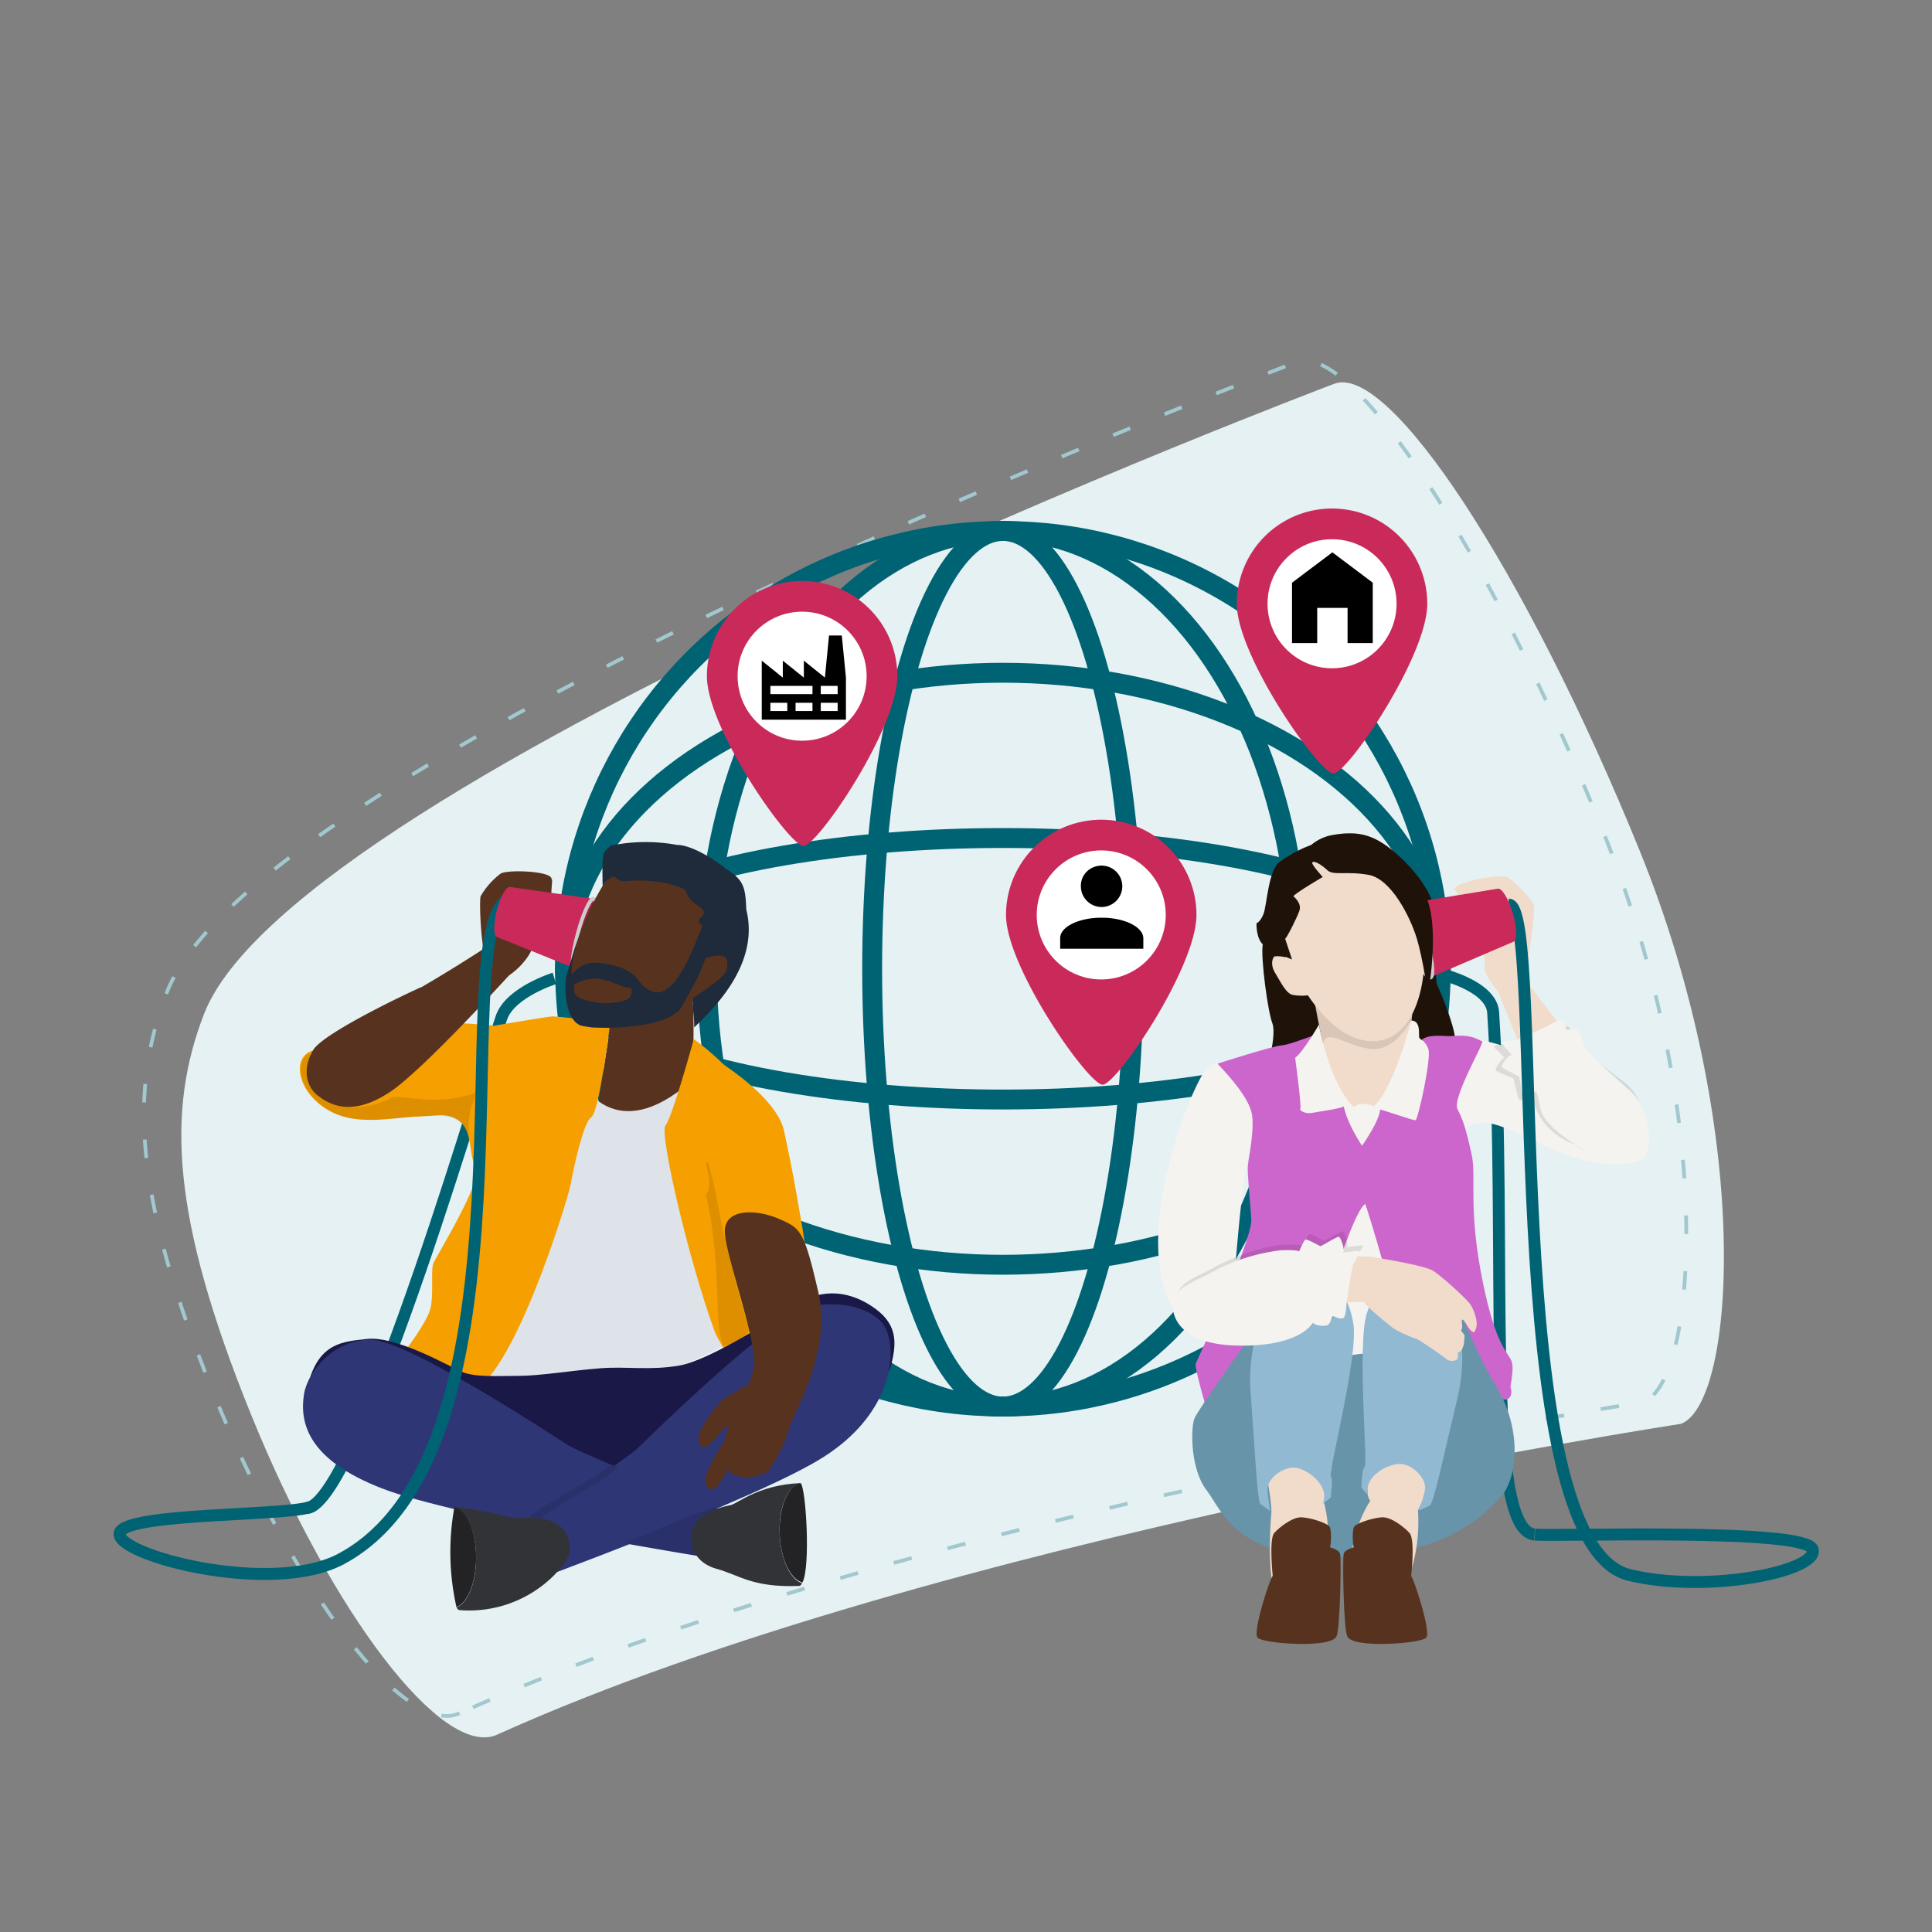 <svg xmlns="http://www.w3.org/2000/svg" viewBox="0 0 560 560" style="enable-background:new 0 0 560 560" xml:space="preserve"><rect x="0" y="0" width="560" height="560" fill="#808080" stroke="none"/><style>.st2,.st3{fill:none;stroke:#006374;stroke-width:3.459;stroke-miterlimit:10}.st3{stroke-width:5.765}.st4{fill:#c92a5a}.st5{fill:#fff}.st6{fill:#f4f3ef}.st7,.st9{fill-rule:evenodd;clip-rule:evenodd;fill:#1e1209}.st9{fill:#f1dccb}.st12{fill:#91b9d2}.st13{fill-opacity:.1}.st14{fill:#57331f}.st17,.st19,.st21,.st22,.st23{fill-rule:evenodd;clip-rule:evenodd;fill:#57331f}.st19,.st21,.st22,.st23{fill:#f59f00}.st21,.st22,.st23{fill:#2f3676}.st22,.st23{fill:#323337}.st23{fill:#232326}</style><g id="Calque_46"><path d="M144.1 502.8c-15.7 7.1-47.9-35-71.3-92.7S48.4 321.8 59.1 294c26.6-69.2 327.5-182.7 327.5-182.7 15.9-6.5 55.6 54 88.6 135.1s28 159.9 12.1 166.3c0 0-216.7 32.9-343.2 90.1z" style="fill:#e5f1f3"/><path d="M133.2 496.6c-15.7 7.1-47.9-35-71.3-92.7s-24.3-88.3-13.6-116.1C74.8 218.6 375.7 105 375.7 105c15.9-6.5 55.6 54 88.6 135.1s28 159.9 12.1 166.3c0 .1-216.7 33-343.2 90.2z" style="fill:none;stroke:#a1c8cf;stroke-width:1.076;stroke-miterlimit:10;stroke-dasharray:5.379,10.758"/></g><path class="st2" d="M417.5 282.3s14.8 3.4 15.3 11.2c4.3 66.9-2.9 149.9 12 151.3" id="Calque_42"/><g id="Calque_2"><circle class="st3" cx="290.7" cy="280.8" r="126.9"/><ellipse class="st3" cx="290.7" cy="280.8" rx="37.9" ry="126.9"/><ellipse class="st3" cx="290.7" cy="280.8" rx="85.8" ry="126.9"/><g><ellipse class="st3" cx="290.7" cy="280.8" rx="126.9" ry="37.9"/><ellipse class="st3" cx="290.7" cy="280.8" rx="126.9" ry="85.8"/></g></g><g id="Calque_45"><g id="Calque_44_-_copie_2"><path class="st4" d="M260.1 196c0 15.2-23.1 49.2-27.2 49.2s-28-34-28-49.2a27.6 27.6 0 1 1 55.2 0z"/><circle class="st5" cx="232.5" cy="196" r="18.7"/><path d="M223.3 203.7v2.4h4.9v-2.4h-4.9m0-4.9v2.4h12.2v-2.4h-12.2m7.3 4.9v2.4h4.9v-2.4h-4.9m7.3-4.9v2.4h4.9v-2.4h-4.9m0 4.9v2.4h4.9v-2.4h-4.9m-17.1 4.9v-17.1l6.1 4.9v-4.9l6.1 4.9v-4.9l6.1 4.9 1.2-12.2h3.7l1.2 12.2v12.2h-24.4z" id="Calque_47"/></g><g id="Calque_44_-_copie"><path class="st4" d="M346.8 265.2c0 15.2-23.1 49.2-27.2 49.2s-28-34-28-49.2a27.6 27.6 0 1 1 55.2 0z"/><circle class="st5" cx="319.2" cy="265.2" r="18.7"/><path d="M319.3 250.9a6 6 0 0 1 6 6c0 3.3-2.7 6-6 6s-6-2.7-6-6c-.1-3.3 2.6-6 6-6m0 15.1c6.7 0 12.1 2.7 12.1 6v3h-24.1v-3c-.1-3.3 5.3-6 12-6z" id="Calque_48"/></g><g id="Calque_44"><path class="st4" d="M413.7 175c0 15.2-23.1 49.2-27.2 49.2s-28-34-28-49.2a27.6 27.6 0 1 1 55.2 0z"/><circle class="st5" cx="386.1" cy="175" r="18.7"/><path d="m386.2 160.1 11.7 8.8v17.5h-7.3v-10.2h-8.8v10.2h-7.3v-17.5l11.7-8.8z" id="Calque_49"/></g></g><g id="Calque_40"><g id="Calque_29"><path class="st6" d="M359.9 310.8s-6.2-6.2-10.6-.5c-4.4 5.8-21.1 47-9.7 68.5 11.9.5 18.6-13.3 18.6-13.3s1.2-15.5 2.6-24.6c1.4-9.1 3.5-13.3 3-17.3s0-9.2-3.9-12.8zM420.6 316.5s0 9.7 4.7 10.5c8.1-7.4 26.8 13.3 46.7 10.2 5.9-12.6-11.3-23.7-11.3-23.7s-8.2-2.1-15.7-6.2c-13.1-7-19.2-5.6-21.9-7.3-3.6.8-2.6 11.7-2.5 16.5z"/></g><path class="st7" d="M375.7 250.4c-8.8 5.1-9.1 19.5-9.7 23.4-.6 4 1.5 19.5 2.8 22.8s-1.6 13.7-1.6 13.7 53-4.3 54.4-7.1c1.4-2.8-3.9-15.2-5-17.7-1-2.5.3-15.9-.8-21.9-1.1-6-7.2-13.2-12.8-17.6-5.6-4.4-10.2-5.2-17.1-3.9-7 1.3-10.2 8.3-10.2 8.3z" id="Calque_36"/><path d="M350 409.4s-3.9-13.2-3.4-14.2 16.5-35.9 16.1-41.8c-.4-5.9-1.2-13.3-1-15.5.2-2.3 2.2-11.5 1-15.7-1.2-4.2-5.2-9-9.8-13.9 0 0 15.9-5.1 18.6-5.3s9.4-3.2 10.5-3.1c2.2.2 29 2.6 30 1.6 2-2 7.2-1 8.9-1.2 6-.6 7.8 1.3 8.7 1.5s-8.9 16.5-7.1 19.8c1.8 3.3 2.7 7 4 12.7 1.6 6.6-1.2 16 3.5 38.3 5.8 27.2 10.1 16 7.8 29.4 0 0 1.1 2.7-1.1 3.7-45.7-3.7-39.8-7.5-86.7 3.7z" style="fill:#c6c" id="Calque_26"/><path class="st9" d="M386.5 317.4s-5.5-26.1-5.6-28.1c3.8.6 17.8 8.4 28 3 2.3-1.2-5 28.8-5 28.8s-13.3 2.6-17.4-3.7z" id="Calque_31"/><path d="M374.7 370.3s-27.3 37.6-28.5 40.9-1 14.9 3.5 20.7c4.5 5.8 8.2 19.9 39.1 19.5s41.6-12.7 46.1-17.4c4.5-4.7 7-18.9-1.6-32.9s-12.3-31.8-20.9-32.7c-8.6-.8-18.7 9-18.7 9s-10.3-7.5-19-7.1" style="fill:#6894aa" id="Calque_25"/><g id="Calque_30"><path d="m406.7 394.8-7.4-1.5c-2.2-1.7-7.3-.8-9.9.2l-10.3 2.1s11.8-43.2 16.6-46.6c.1 0 11.2 34.7 11 45.8z" style="fill:#dde3e9"/><path class="st6" d="m406.7 394.8-7.4-1.5c-2.2-1.7-7.3-.8-9.9.2l-10.3 2.1s11.8-43.2 16.6-46.6c.1 0 11.2 34.7 11 45.8z"/></g><g id="Calque_35"><path class="st9" d="M369.9 415.7c-2.8 4.8-2.8 11.7-2.8 11.7s1.6 8.5 1.4 11.2-1.4 16.9 1.4 25c2.8 8.1 12.8-.9 12.8-.9s4.4-15.3 1-27.4c0 0 4.7-15.5 1.3-18.2s-12.3-6.2-15.1-1.4zM397.2 423.7s-1.9 9.6 0 11.3c0 0-7.1 10.3-5.2 22.5 0 0 12.8 6.4 14.9 3.5a48.9 48.9 0 0 0 4.1-23.2s6.7-13.2 5.1-15.2c-1.5-2-8.8-5.6-11-5.6s-3.4-1.2-7.9 6.7z"/></g><g id="Calque_24"><path class="st12" d="M411.2 437.9s1.1-2.7 1.8-5.9c.7-3.1-3-7.1-6.5-7.6-3.5-.6-11.4 3.3-10 9l-1.9-2.2s.1-5.6 1-6.1-2.3-35.4.6-44.5c3-9.1 8.8-13.1 16.2-12.1 7.3 1 14.5 18.1 10.1 36.5s-6.9 30.7-8.1 31.4l-3.2 1.5zM368.2 438s-.6-2.9-.8-6.1 4.1-6.5 7.6-6.5 10.7 5.1 8.4 10.5l2.3-1.8s.8-5.6 0-6.2 8-34.6 6.6-44c-1.4-9.5-6.6-14.3-14-14.6-7.4-.2-17.3 15.5-15.8 34.4 1.4 18.9 1.9 31.4 2.9 32.3l2.8 2z"/></g><g id="Calque_27"><path class="st9" d="M344.3 380s25.5-12.6 31.2-14.2a79 79 0 0 1 21.9-1.5c3.2.5 15.4 2.5 17.9 4s10.3 8.6 11.1 10.1c.7 1.3 2.5 5.1 1.1 7.4-.1.2-.3.4-.5.3-1.3-.5-2.3-3.4-3.1-3.6-.5-.1.2 2.1-.2 2.7-.2.3-.2.6 0 .8.4.4.9 1 .8 1.4-.1.6.1 4.1-2 4.7 0 0 .3 1.1-.1 1.8s-2.3.8-3.2 0c-.9-.8-7.8-5.6-8.8-5.9s-4.9-1.8-6.8-3.2c-1.9-1.4-8.2-6.8-8.2-7.3s-12.9.5-17.5 1.4c-4.6.9-21.1 8.7-24.3 7.9-3.2-.9-7.8 1.1-9.3-6.8zM469.2 334c-4.7 1.4-10.9 1.5-17.2-7.2-5.3-7.4-15.7-34-19.2-43.3-.5-1.4.6-2.8 2-2.5l5.5 1.2c.4.1.8.3 1.1.7a337 337 0 0 0 13.4 17.4c1.9 1.8 18.8 18.9 19.6 23.8.8 4.9-1.6 8.8-5.2 9.9z"/><path class="st13" d="M352.1 367.3c3.4-2.1 13.9-6.3 20.2-6.5s5.3.5 5.3.5 1.4-3.4 1.9-3.6c.5-.2 4 1.8 4.3 1.9.3.1 4.9-2.9 5.4-2.7.5.1 1.9 4.1 1.2 4.5s3.8-.5 4.5-.4c.7.1-1.7 2.9-2.1 3.5-.4.6-3 9.8-3 9.8s.1 4-.6 5-1.1.7-1.6.6c-.5-.1-.6 2.5-1.9 2.7-1.3.2-3 .1-4-.8 0 0-3.5 7.2-22.5 6.6-19-.6-19.2-11.8-17.3-14.7s7.7-4.9 10.2-6.4z"/><path class="st6" d="M351 368.9a55.8 55.8 0 0 1 20.2-6.5c6.3-.2 5.3.5 5.3.5s1.4-3.4 1.9-3.6 4 1.8 4.3 1.9c.3.1 4.9-2.9 5.4-2.7.5.1 1.9 4.1 1.2 4.5-.6.3 3.8-.5 4.5-.4.7.1-1.1 3.1-1.5 3.7-.4.6-2 11.3-2 11.3s-.1 3.2-.7 4.2-2.6-.2-3.2-.3c-.5-.1-.6 2.5-1.9 2.7-1.3.2-3 .1-4-.8 0 0-3.5 7.2-22.5 6.6s-19.2-11.8-17.3-14.7c2-2.9 7.8-4.9 10.3-6.4z"/><path class="st14" d="M408.6 444.4c-1.1-1.3-5.2-4.8-8.1-4.6-2.8.2-7.7 1.8-8.1 2.9-.4 1.1-.4 4.7 0 5.8 0 0-2.5.6-2.9 1.8-.4 1.1-.1 21.4 1 24 1.5 3.6 21.4 2.1 22.9.4 1.5-1.7-3.7-17.5-4.4-17.9.1-.1 1.2-10.5-.4-12.4zM369.3 444.4c1.1-1.3 5.2-4.8 8.1-4.6s7.7 1.8 8.1 2.9c.4 1.1.4 4.7 0 5.8 0 0 2.5.6 2.9 1.8.4 1.1.1 21.4-1 24-1.5 3.6-21.4 2.1-22.9.4-1.5-1.7 3.7-17.5 4.4-17.9 0-.1-1.1-10.5.4-12.4z"/><path class="st6" d="M382.3 297s-4.6 8-6.9 9.6c0 0 1.9 14 1.5 14.7s1.7 1.6 3.3 1.3c1.5-.3 8.2-1.2 9.3-1.9 1 5.1 5.3 11.4 5.3 11.4s5.2-7.4 5.2-10.5c1.2.2 9.6 3.2 10.3 3.1s4.7-18.1 3.7-20.7c-1-2.6-2.3-2.5-2.6-3.2s.6-4.9-2.3-5c0 0-5.3 20.3-10.9 24.8 0 0-3.9-1.6-5.8.3.1 0-6.4-5-10.1-23.9z"/><path class="st13" d="M463.3 333.8c-3.5-1.3-13.9-2.2-18.2-12.7-2.3-5.6-.8-3.1-.8-3.1s-3.4 1-3.9.8c-.4-.2-1.6-5.7-1.7-6.1-.1-.3-5-2-5.2-2.5s2-3.8 2.6-3.5-2.7-2.6-3-3.2c-.3-.6 3-1 3.7-1.1l9-2.3s2.5-1 3.7-1.1c1.2-.1 1.9-1.6 2.2-1.1.3.5 2.2-1 3.1-.1.9.9 1.8 2.2 1.8 3.5 0 0-1.1 1 14.1 12.3 6.5 4.8 7.5 16.1 4.6 18.9-2.7 2.7-9.3 2.3-12 1.3z"/><path class="st6" d="M464.2 335.9c-3.5-1.6-16.5-8.4-17.7-14.6-1.2-6.2-1.3-4.9-1.3-4.9s-3.5.6-3.9.3c-.4-.3-.8-4.2-.9-4.5s-5-2.5-5.1-3c-.2-.5 2.2-3.7 2.8-3.4.6.3-2.6-2.8-2.8-3.5-.3-.6 3-.7 3.7-.7.7 0 9.8-4.3 9.8-4.3s2.5-1.6 3.7-1.6 1.3 2.2 1.5 2.7c.3.5 2.3-.8 3.1.2a6 6 0 0 1 1.7 3.7s-1.1.9 13.6 13.8c6.3 5.5 6.8 17.1 3.9 19.6-3 2.5-9.6 1.5-12.1.2z"/></g><path class="st9" d="M430.3 280.5c.1-.8.2-8.1-2.2-9.8-.4-.3-3.6-.1-3.7-.6-2.2-16.1-3.1-10.9-2.8-12.4.6-2.3 13.7-4.5 15.5-3.3 1.9 1.2 6.9 6.1 7.6 8.1a87 87 0 0 1-5.2 26.6c-1.8 4.1-9.5-6.3-9.2-8.6z" id="Calque_34"/><g id="Calque_33"><path class="st2" d="M444.9 444.8c6 .6 78.7-2 80.5 4.3 1.8 6.3-30.6 12.9-53.2 7.4-38.4-9.4-23.8-194.3-34.9-194.3"/><path class="st4" d="M434.1 257.6c1.2-.3 3.1 2.8 4.4 7.1 1.2 4.2 1.3 8 .1 8.3l-24.5 10.5c-1.2.3-3.5-4.2-5.3-10.2s-2.2-11.1-1-11.4l26.3-4.3z"/><ellipse transform="rotate(-16.3 411.4 272.1)" class="st13" cx="411.3" cy="272.1" rx="2.1" ry="11.7"/><ellipse transform="rotate(-16.3 411.4 272.1)" class="st13" cx="411.3" cy="272.1" rx="2.1" ry="11.7"/><ellipse transform="rotate(-16.3 411.4 272.1)" cx="411.3" cy="272.1" rx="2.1" ry="11.7" style="fill:none;stroke:#ccc;stroke-width:1.154;stroke-miterlimit:10"/></g><g id="Calque_32"><g id="Head_x2F_Front_x2F_Short-Beard_3_"><path d="M408.9 292.3c-10.2 5.4-24.2-2.4-28-3 0 .5 1.8 10.6 2.6 13.4.7-5.6 8.6 2.1 15.8 1.3 4.3-.5 7.8-4.8 10.1-8.7.4-3 .1-3.3-.5-3z" style="fill-rule:evenodd;clip-rule:evenodd;fill-opacity:.1"/><path class="st9" d="M409.5 257.8c-4-9.5-18.5-14.8-29.6-7.6-10.5 6.7-10.5 19.3-7.2 27.3-1-.3-2.3-.4-3.2-.3-.5.1-1.5 2.2.1 4.8 1.6 2.6 3.2 6.1 5.2 6.4 1.1.2 2.9.3 4.3.1 4.1 6.1 11.3 14.2 20.2 13.2 14.5-1.6 16.6-28.7 10.2-43.9z"/></g></g><g id="Calque_39"><path class="st7" d="M380.4 249.9c-.6.4 3 4.3 3 4.3s-8.2 4.8-8.5 5.6c0 0 2.6 2 1.7 4.3-.9 2.4-3.7 7.9-4.1 8l2 6s-6.3-2.4-8.4-4.3c-2.1-1.9-1.9-6.2-1.9-6.2s1-.2 2-2.6 1.4-12.5 4.5-15c3-2.5 10.2-6.2 14.5-6.1s11.2.4 15.2 2.5c4.1 2.2 10 5.1 13.4 14.6s.1 27.3.1 27.3-1.4-10.3-3.3-16.5c-1.9-6.1-7.3-16.9-13.8-18.2-6.6-1.2-10.3.3-12.1-1.4s-3.7-2.7-4.3-2.3z" id="Calque_38"/></g></g><g id="Calque_23"><path class="st2" d="M160.7 283.6s-12.6 3.9-15.3 11.2c-2.7 7.3-41.4 140.9-56.4 142.3" id="Calque_20"/><path class="st17" d="M172.4 325.8s4.5-27 4.4-28.8c3.5.6 13.8-3.6 23.3-8.7 2.1-1.1 0 38.9 0 38.9s-23.8 4.5-27.7-1.4z" id="Calque_18"/><path d="M168.7 313.8s9.6 18.8 31.5-.3l12.2 75.3-32.8 15.8-51.1-5.3 40.2-85.5z" style="fill-rule:evenodd;clip-rule:evenodd;fill:#dde3e9" id="Calque_15"/><path class="st19" d="M176.8 296.9s-3.1 25.5-5.4 26.9c-2.3 1.4-5.2 15-6 19.5-.8 4.4-17.4 58.8-30.1 60.5-7.4.2-14.7-8.5-18.3-11.7 0 0 6.6-8.5 7.7-12.6 1.1-4 .1-11.3.9-13.3s15.2-25.2 12.3-28.3c-2.9-3.1.9-15.1-11.3-14.7-12.2.4-22.7 3.7-31.6-1.5s-10.6-15.3-4.4-17.2c0 0-4.4 16.8 12.3 16.3 16.7-.5 28.6-20.4 27.3-21.8-1.3-1.4-3.6 0-3.6 0s-2-1.7 1.5-2.3c3.5-.6 15.1.6 15.1.6s16-2.7 17-2.7 13.6 1.2 16.6 2.3z" id="Calque_9"/><path class="st19" d="M201.1 301.2s-6.3 22.9-8.2 25c-1.9 2.1 6.6 38.7 14.2 59.6 1.3 3.5 4.1 5.8 3.7 10.6-.4 6 26.3-7.5 24.3-13.8s3.5-54.1-34-81.4z" id="Calque_17"/><g id="Calque_5"><path d="M236.9 407.6s19.3-3.5 21.3-11.5c1.5-6 2.4-11.7-4.4-16.7-7-5.2-15.2-6.2-22.8-1.4-7.7 4.9-25.3 16.2-34 17.8-8.7 1.5-15.2.2-23 .8-7.9.6-17.5 2.2-23.6 2.2s-12.7.5-16.6-1.2c-4-1.8-19-10.4-27.4-9.5-8.5.9-16 1.4-18.3 19.5l91.1 28.7 57.7-28.7z" style="fill-rule:evenodd;clip-rule:evenodd;fill:#191847"/><path class="st21" d="M88.1 404.2c-1.3 8.5 1.4 18.9 22.3 27.1 21.5 8.5 96.7 20.5 96.7 20.5l.8-14.6s-38.7-15.5-43.2-18.3c-4.5-2.8-46.6-30.6-57.3-30.6s-18.3 9.3-19.3 15.9z"/><path class="st21" d="M257.2 386.2c2.8 8.1.1 24.2-18.3 36-18.9 12.2-88.3 37.5-88.3 37.5l-3.4-14.2s34-22.2 37.7-25.8c3.7-3.6 39.9-39.1 50.1-41.1 10.1-1.9 20 1.2 22.2 7.6z"/><path class="st19" d="M89 309.9c.4 5.1 3.2 10.8 16.1 13 11.4 1.9 26.8 0 30.9-.6.7-.1 1.3-.4 1.8-.8l22.8-24.6s-21.3 3.6-23.5 2.8c-2.9-1.1-31.9-.2-38 1.1s-10.4 5.1-10.1 9.1zM226 364.1c-4.3 1.7-11.2 2.2-14.9-5.7-3.5-7.4-1.9-26.3-2-28.2l.2-.5-4.6-24.3s19.7 11.1 22.5 22.1c.5 2.1 5.3 25.2 5.1 29.1-.2 4-3.3 6.3-6.3 7.5z"/><path class="st13" d="M204.6 346.3c4.8 20.2 2.2 38.6 5.1 43.8a11 11 0 0 0 7.4-4.4c-9.7-34.1-8-34.7-11.8-48.7-2.1-1.7 2 6.3-.7 9.3zM126.7 323.4c9.6 0 8.9 6.7 9.9 9.9-2.8-11.4 2.5-15.6 1.1-16.5-10.8 3.7-17.7 1-23.9 1.2a24.9 24.9 0 0 1-10.7 3c-13.4.4-13.2-10.3-12.6-14.6l-1-1.1c-4.4 2.9-2.3 11.8 5.8 16.5 8.7 5.3 19.3 1.5 31.4 1.6zM196.5 450c8.9 1.5 9.9 1.6 12.9 1.8-2.8-11.4-1.1-14.1-2.4-15-10.8 3.7-16.2 6.7-26.3 10.4 4.5.9 3.8.9 15.8 2.8zM177 424.6c-6.3 5.1-21.7 12.7-23.8 15.3 1.9 0 2.2-.1 3.8.2 8.8-7.2 14.2-8 22.4-14.9l-2.4-.6z"/></g><g id="Calque_16"><path class="st22" d="M165.1 447.4c-1.7-9.4-13.6-7.3-15.1-7.3s-11-2.8-18.2-3.2l-.1.1c3.5.6 6.3 6.9 6.3 14.5 0 7.2-2.4 13.2-5.7 14.4.3.5.6.8.9.8a34.8 34.8 0 0 0 27.5-10.2c4.1-4.4 4.9-6.2 4.4-9.1z"/><path class="st23" d="M138 451.4c0-7.7-2.8-14-6.3-14.5a72.9 72.9 0 0 0 .6 28.9c3.2-1.1 5.7-7.1 5.7-14.4z"/><g><path class="st22" d="M200.3 445.3c.6-7.4 10.3-8.7 11.7-9.1 2-.6 8.1-5.8 19.8-6.3l.1.1c-3.6.7-6.3 7.1-5.9 14.8.3 7.2 3.1 13.1 6.5 14.1-.3.5-.5.8-.9.8-13.7.5-17.3-3.2-24-5-6-1.7-7.5-6.4-7.3-9.4z"/><path class="st23" d="M226 444.7c-.3-7.6 2.3-14 5.9-14.8h.2c1.5 1.6 2.9 24.1.5 28.8-3.5-.9-6.3-6.8-6.6-14z"/></g></g><g id="Calque_7"><path class="st17" d="M225.8 353.3c-6.2-2.7-15.3-3.2-15.7 3.2s10.4 34.2 8.2 40.9-5.8 17.8-2.5 22 9.8 4.5 11.1-1.3c1.4-5.8 14.6-25 10.3-43.5-4.2-18.4-5.3-18.6-11.4-21.3zM91.8 317.3c4.3 3.5 10.8 6.2 21.4-.9 9-6 32.2-31.2 40.1-40 1.2-1.3.6-3.3-1-3.6l-6.3-.9a2 2 0 0 0-1.5.3 462.7 462.7 0 0 1-22.1 13.8c-2.9 1.2-28.4 13.2-31.6 18.3-3 5-2.3 10.2 1 13z"/><path class="st17" d="M154.2 274.4c-.2-.8-.4-3.5 1.8-5.2.4-.3 3.4-.5 3.4-.9.5-15.2.9-12.4.4-13.8-.8-2.1-13.2-2.5-14.8-1.2a22 22 0 0 0-5.7 6.5c-.5 1.9.2 22.7 4.2 23.9 3.9 1.3 11.1-7.2 10.7-9.3zM226 402.7c1.5 1.4 4.7 4.5 3.1 10a42.1 42.1 0 0 1-6.7 14.1c-.8-.2-5.1 2.6-8.1 1-.9-.5-3.1-.1-2.9-1.9.2-1.2-3.7 5.9-4.6 5.8-6.7-.6 3.2-13.3 3.3-14.5.1-1 .4-1.9.8-2.6 1.3-2.8-1.8.1-1.9.4-.2.3-3.7 4.8-5.2 4.4-1.5-.4-2.2-2.8.4-6.9 2.6-4.1 5.7-7.6 7.4-8.2 1.8-.6 8.6-7.1 14.4-1.6z"/></g><path class="st2" d="M90.8 436.3c-2.5 3.3-54.4 1.8-56.1 8-1.8 6.3 43.9 18.5 64.3 7.5 58.9-31.8 30.2-180.7 48-191 8.7 3.2 13.6 2.8 13.6 2.8" id="Calque_19"/><g id="Calque_11_-_copie"><path class="st4" d="M144.1 271.6c-1.1-.3-1.1-3.8-.1-7.8 1.1-4 2.8-7 3.9-6.7l24.6 3.5c1.1.3.8 5.1-.7 10.7s-3.6 9.9-4.7 9.6l-23-9.3z"/><ellipse transform="rotate(-75 169.3 271.1)" class="st13" cx="169.3" cy="271.1" rx="11" ry="1.9"/><ellipse transform="rotate(-75 169.3 271.1)" class="st13" cx="169.3" cy="271.1" rx="11" ry="1.9"/><ellipse transform="rotate(-75 169.3 271.1)" cx="169.3" cy="271.1" rx="11" ry="1.9" style="fill:none;stroke:#ccc;stroke-width:1.078;stroke-miterlimit:10"/></g><g id="Calque_11"><g id="Head_x2F_Front_x2F_Short-Beard_1_"><path class="st17" d="M132.1 266.3c-11 2-16.6-.6-19.5-2.4-7.4-4.5 3.5-35.5 13.3-44.9 9.8-9.4 38.1-2.8 35.2 20.6-1.5 11.9-6.3 14.4-13.1 18.5.1.1-4.9 6.2-15.9 8.2z" transform="translate(54 31)" id="Head_1_"/><path d="M216.3 263.6c-.2-6.7-.9-8.6-5.8-11.7-3.8-3.1-10.2-7-14.3-7a49.9 49.9 0 0 0-19.1.2s-1.6 1.2-2.1 2.3c-.6 1.1-.3 9.7-.3 9.7.1-.9 1.5-2.6 3.4-3.1.8 1 1.9 1.6 3.5 1.4 5.8-.6 13.5.4 17.1 2.6 1.2 4 4.2 4.3 5.2 6 .9 1.6-3.2 2.6-.3 4.2-5.1 13.9-9.6 20.5-14 19.3-6.1-1.8-2.7-6.4-15-8.3-2.2-.3-4.6-.4-7.2 1.6-.4.3-1.3 1.3-1.7 1.5-.1-3.8 1.6-9.7 1.6-9.7l-3.2 10.4c0 .2-.2 1.2-.2 2.9 0 4 .8 9.8 4.3 11.3.4.2 2.7.5 3.2.6 5.1.3 22.8.3 26.4-6.3 2.1-4 4.6-7.7 6.7-13.7.5-.4 2.6-.9 4.2-.8 1.6.1 2.8.8 1.7 4.5-.5 1.9-8 6.8-9.5 7.7-.3 3.7.4 4.9.3 8.6 7.7-7.2 18.8-19.6 15.1-34.2zm-33.5 25.1c-1 2.1-7.3 2.2-8.9 2s-3.9-.5-5.7-1.4c-2-1.1-1.8-1.7-1.8-3.9 7.5-4.4 13 1.1 16.1.9.8 0 .7 1.6.3 2.4z" style="fill-rule:evenodd;clip-rule:evenodd;fill:#1f2a3a"/></g></g></g></svg>